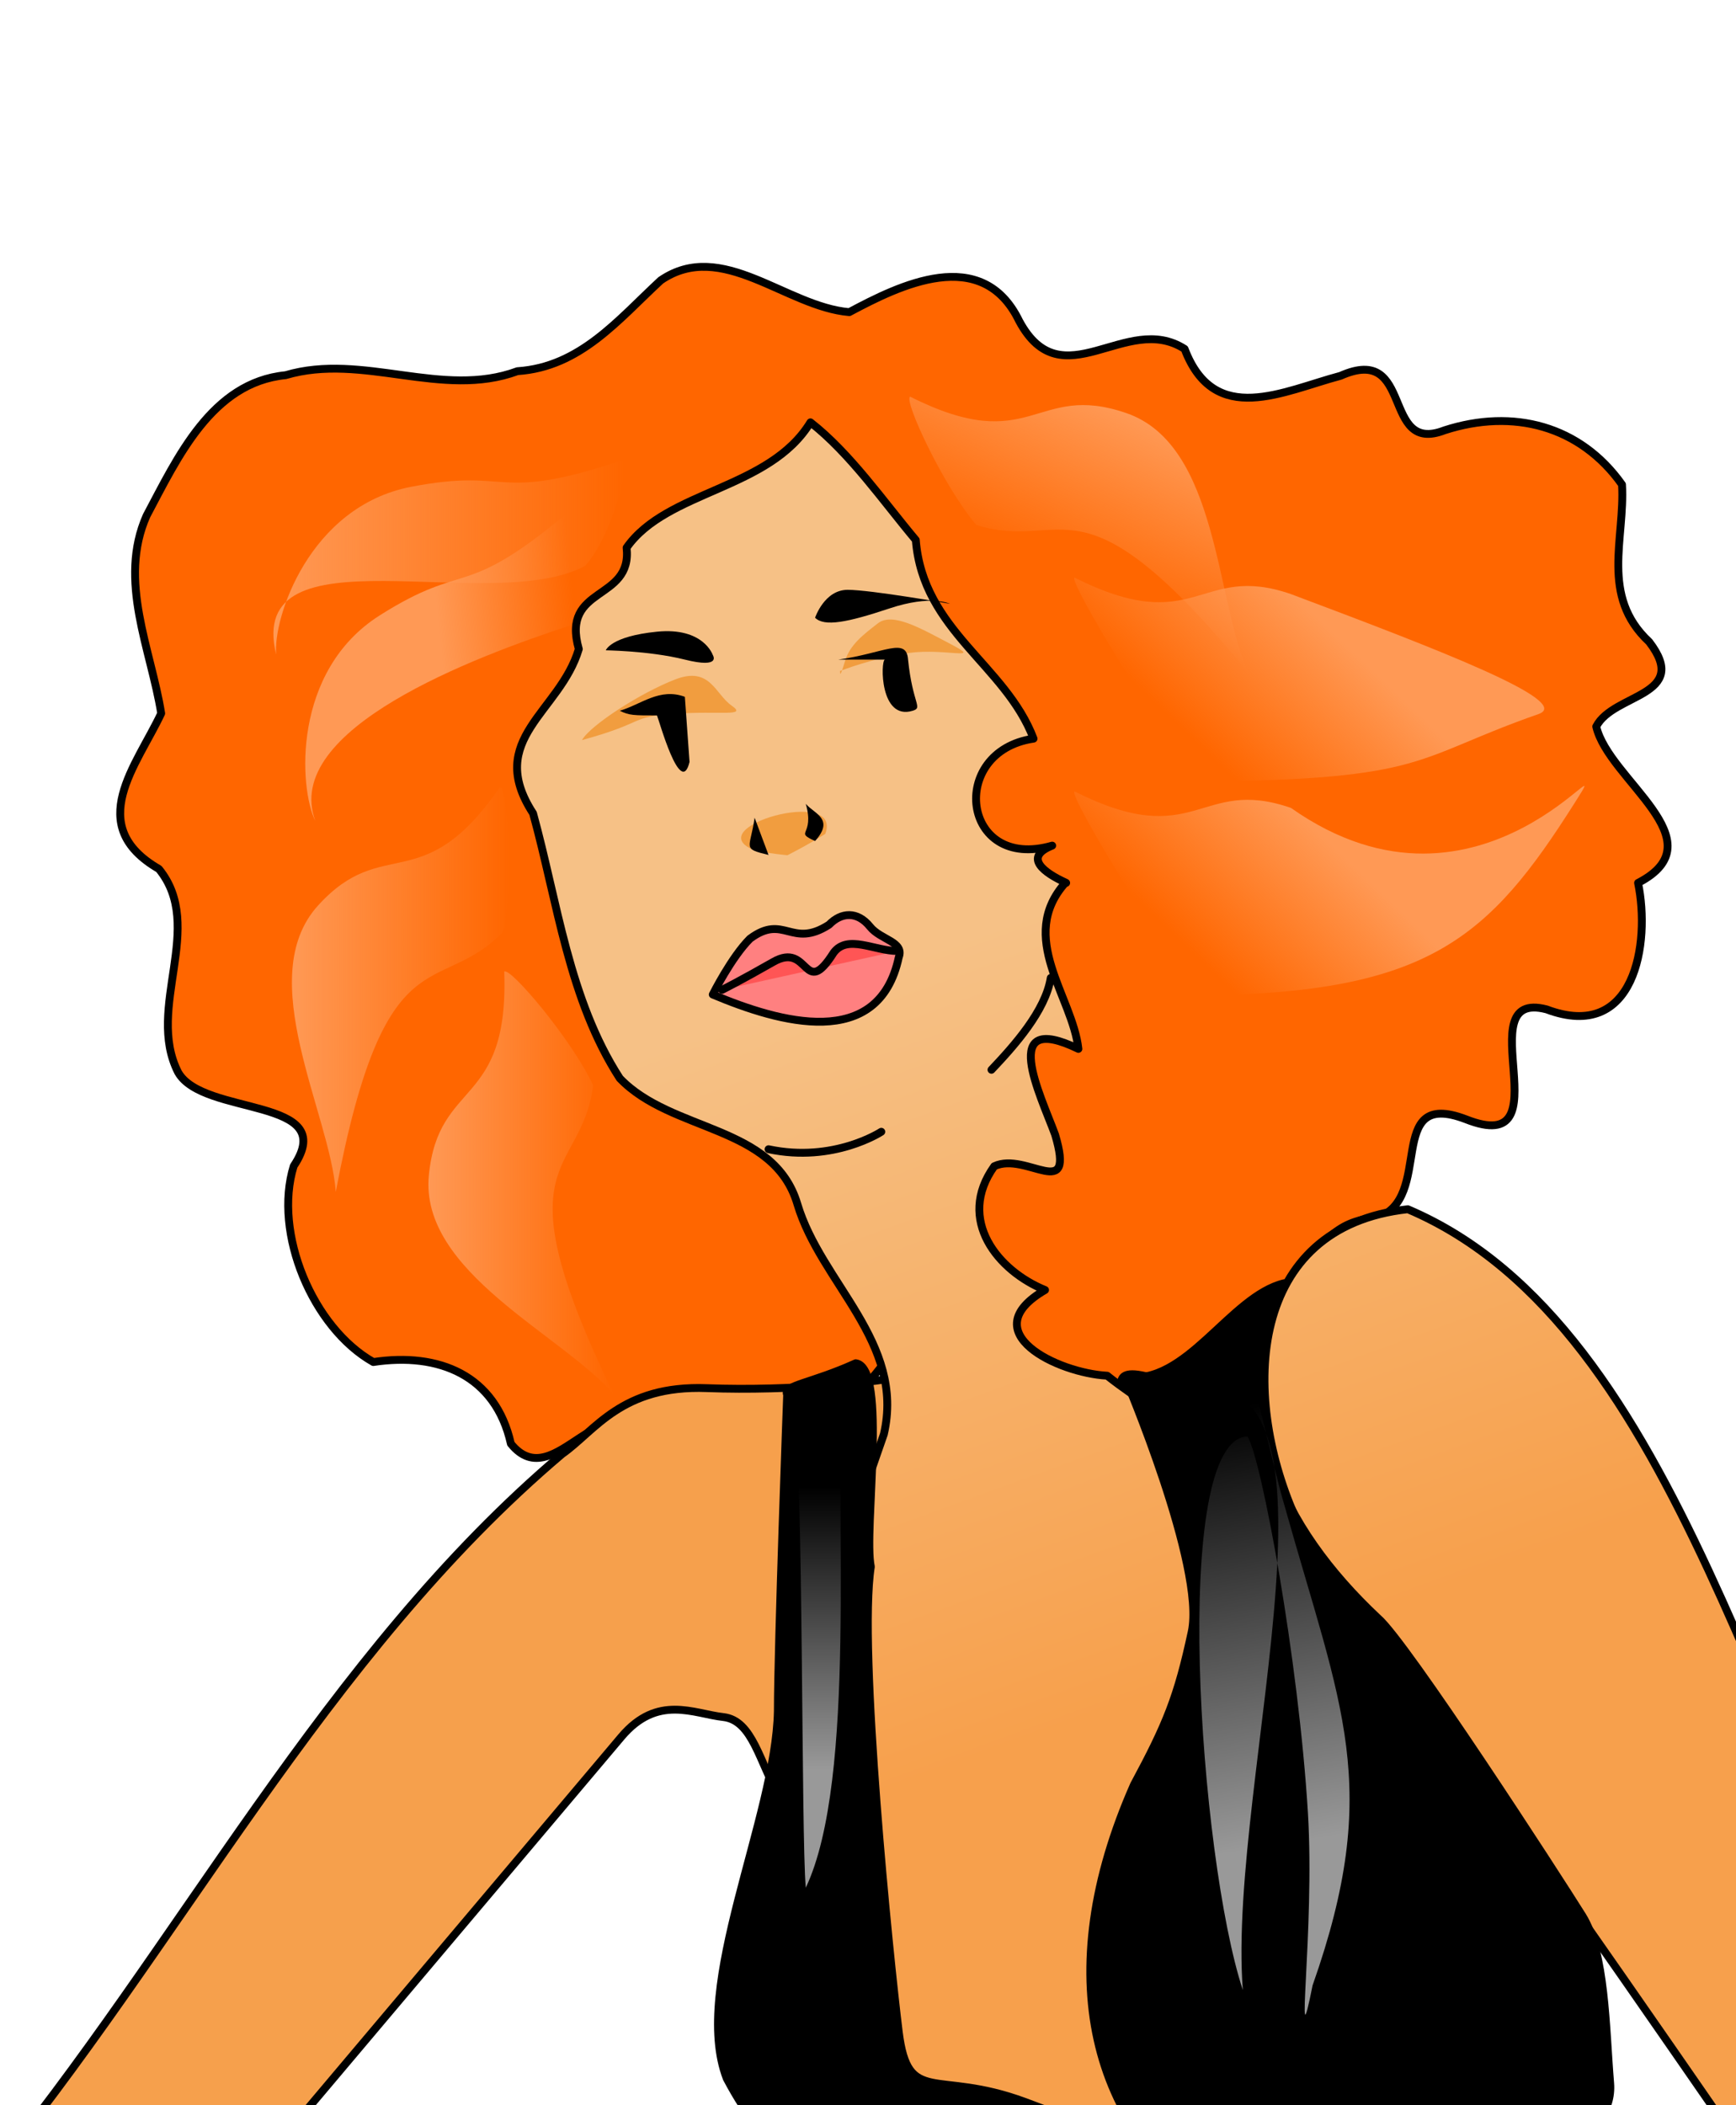 <svg xmlns="http://www.w3.org/2000/svg" xmlns:xlink="http://www.w3.org/1999/xlink" viewBox="0 0 442.49 536.35" version="1.0"><defs><linearGradient id="i" y2="240" xlink:href="#a" gradientUnits="userSpaceOnUse" x2="240.28" gradientTransform="scale(-1 1) rotate(65.32 62.528 -299.033)" y1="240" x1="193.01"/><linearGradient id="a"><stop offset="0" stop-color="#f95"/><stop offset="1" stop-color="#f95" stop-opacity="0"/></linearGradient><linearGradient id="e" y2="84.146" gradientUnits="userSpaceOnUse" x2="242.86" y1="84.146" x1="154.15"><stop offset="0" stop-color="#f95"/><stop offset="1" stop-color="#f95" stop-opacity="0"/></linearGradient><linearGradient id="g" y2="190.72" gradientUnits="userSpaceOnUse" x2="213.51" y1="190.72" x1="158.21"><stop offset="0" stop-color="#f95"/><stop offset="1" stop-color="#f95" stop-opacity="0"/></linearGradient><linearGradient id="h" y2="240" xlink:href="#a" gradientUnits="userSpaceOnUse" x2="240.28" y1="240" x1="193.01"/><linearGradient id="f" y2="101.7" gradientUnits="userSpaceOnUse" x2="231.11" y1="105.39" x1="196.36"><stop offset="0" stop-color="#f95"/><stop offset="1" stop-color="#f95" stop-opacity="0"/></linearGradient><linearGradient id="j" y2="240" xlink:href="#a" gradientUnits="userSpaceOnUse" x2="240.28" gradientTransform="scale(-1 1) rotate(65.32 5.619 -308.666)" y1="254.44" x1="198.36"/><linearGradient id="k" y2="240" xlink:href="#a" gradientUnits="userSpaceOnUse" x2="240.28" gradientTransform="scale(-1 1) rotate(65.32 -36.869 -281.431)" y1="254.44" x1="198.36"/><linearGradient id="c" y2="298.14" gradientUnits="userSpaceOnUse" x2="391.37" y1="408.77" x1="409.81"><stop offset="0" stop-color="#999"/><stop offset="1" stop-color="#999" stop-opacity="0"/></linearGradient><linearGradient id="d" y2="317.44" gradientUnits="userSpaceOnUse" x2="292.48" y1="389.51" x1="292.48"><stop offset="0" stop-color="#999"/><stop offset="1" stop-color="#999" stop-opacity="0"/></linearGradient><linearGradient id="b" y2="374.41" gradientUnits="userSpaceOnUse" x2="367.07" y1="188.36" x1="299.18"><stop offset="0" stop-color="#f6c186"/><stop offset="1" stop-color="#f7a04c"/></linearGradient></defs><g fill-rule="evenodd"><path d="M131.895 94.567c-19.19 7.116-39.45-4.799-59.09 1.021-18.87 1.848-27.6 21.093-35.44 35.794-7.36 16.592 1.11 34.05 3.72 50.37-6.22 13.26-19.71 28.57-.59 39.63 12.03 14.74-3.45 35.36 4.89 51.79 6.36 11.38 41.41 6.11 29.48 23.9-5.28 17.09 4.87 41.24 20.29 49.94 16.68-2.52 31.15 3.33 35.06 20.81 11.42 14.15 24.14-19.17 34.09 2.87 15.31 17.39 25.9-15.65 42.24-15.7 21.93 8.46 22.26-32.96 40.32-23.39 1.78 19.53 24.67 18.92 37.92 27.26 3.86-2.13-3.77-10.81 7.11-8.29 10.31 1.43 20.51.23 24.74-7.56 15.19-4.76 13.56-31.69 34.06-32.69 15.27-4.66 1.84-33.22 22.93-25.17 25.76 10.2-.1-33.37 20.58-27.99 22.52 8.5 26.51-16.82 23.32-32.22 20.72-10.71-7.53-26.22-10.66-39.84 4.35-8.5 24.2-7.65 13.49-21.58-12.56-11.697-6.11-26.309-6.92-40.066-10.64-15.02-27.78-19.474-45.22-13.831-16.27 6.333-7.61-22.264-26.54-13.873-14.59 3.87-32.11 13.211-39.73-6.856-14.92-9.588-31.23 13.243-42.17-7.127-9.49-19.551-30.59-9.027-43.3-2.243-16.16-1.374-32.5-18.779-48.06-8.101-10.82 10.004-20.51 22.084-36.52 23.142z" stroke-linejoin="round" stroke="#000" stroke-linecap="round" stroke-width="2" fill="#f60"/><path d="M-4.267 556.352c50.062-60.42 86.932-134.64 147.57-185.93 8.38-5.87 15.09-17.6 36.88-16.76 21.79.83 43.58-1.68 46.93-2.52s23.46 42.74 20.11 51.96-18.44 39.39-27.65 45.26c-9.22 5.86-15.93 17.6-20.96 9.21-5.02-8.38-6.7-19.27-14.24-20.11-7.55-.84-16.76-5.86-25.98 5.03s-97.81 115.89-97.81 115.89" stroke-linejoin="round" stroke="#000" stroke-linecap="round" stroke-width="2" fill="#f6a04c"/><path d="M290.38 46.219c-10.49 17.203-36.58 17.276-46.86 31.936 1.52 13.766-16.83 9.555-12.18 25.825-4.79 16.11-24.01 22.9-11.66 41.86 6.26 22.7 9.13 47.46 22.1 67.5 13.23 13.83 39.23 11.77 45.26 32.02 6.03 20.24 27.5 35.17 22.05 58.67-7.68 22.21-15.98 44.45-20.6 67.69-5.82 29.37-14.01 59.59-9.63 89.65 3.83 18.27 20.39 30.12 37.91 33.98 28.56 8.24 57.66-1.77 86.14-5.17 18.05-6.87 58.24-3.21 56.69-29.65-12.14-44.42-36.39-84.33-51.41-127.69-2.99-21.52-26.8-31.46-42.18-43.73-12.55-.66-34.39-11.08-15.83-21.83-11.94-4.84-22.73-17.86-12.95-31.53 8.22-3.88 20.76 9.63 15.51-8.06-3.74-10.16-14.52-31.72 5.94-21.84-1.5-13.4-15.76-28.46-3.27-42.38-5.29-2.39-10.99-6.42-3.41-9.41-23.05 6.64-26.72-24.01-4.75-27.25-7.15-18.83-28.18-27.472-30.02-50.612-8.27-9.841-16.69-22.042-26.85-29.979zm65.03 117.25l.15.09-.15-.09zm58.38 161.27c8.37 17.37 23.52 30.23 33.55 46.65 34.01 47.46 67.17 95.51 100.31 143.58 22.91-13.12 21.89-41.72 26.01-64.41-41.53-56.83-59.9-173.69-131.02-203.86-40.73 4.47-42.55 46.93-28.85 78.04z" stroke-linejoin="round" stroke="#000" stroke-linecap="round" stroke-width="2" fill="url(#b)" transform="translate(-83.805 61.382)"/><path d="M286.665 350.772s20.64 48.39 17.09 64.98c-3.56 16.59-6.41 23.52-14.71 38.93-21.32 48.25-11.19 87.97 23 110.4 0 0 49.78-2.37 64-7.11s35.56-13.03 34.37-27.26c-1.18-14.22-1.18-33.18-7.11-42.66-5.92-9.48-45.04-69.93-52.15-75.86-24.57-23.06-39-52.67-23.84-85.26-13.95 3.38-24.88 26.33-40.65 23.84z" stroke-linejoin="round" stroke="#000" stroke-linecap="round" stroke-width="2"/><path d="M399.06 280.05c-3.05 14.96-16.31 10.94-15.9 13.67 49.81-15.87 13.22 97.94 17.43 151.91-11.09-33.62-18.56-140.41 1.19-141.04 3.55 5.53 13.03 56.83 15.41 96 1.79 29.67-3.56 67.56 1.18 43.85 17.94-50.84 7.26-70.81-7.11-122.07-3.56-11.85-9.34-41.34-12.2-42.32z" fill="url(#c)" transform="translate(-83.805 61.382)"/><path d="M148.34 188.56c16.76-4.61 11.73-5.86 23.46-6.7s18.86.84 14.67-2.1c-4.19-2.93-5.45-10.05-14.25-6.7s-21.79 11.73-23.88 15.5zM214.12 170.96s8.38-3.35 17.6-4.61c9.22-1.25 18.86 2.1 10.9-2.09-7.97-4.19-15.09-8.38-18.86-5.45s-7.12 5.45-8.38 9.64-1.26 3.35-1.26 2.51z" fill="#f19d3f"/><path d="M213.675 168.052c11.65-1.61 17.38-5.87 17.78 0 1.18 11.43 3.87 12.21 1.18 13.03-8.39 2.57-8.2-12.59-7.11-13.03h-11.85zM157.975 181.082c5.43-1.58 10.16-5.95 16.59-3.55l1.19 16.59c-2.28 9.41-7.82-10.88-8.3-11.85-5.93 0-7.11 0-9.48-1.19zM154.415 165.682s1.19-3.56 13.04-4.744c11.85-1.186 14.22 5.924 14.22 5.924s2.37 3.56-7.11 1.19-21.33-2.37-20.15-2.37zM207.755 157.382s2.37-7.111 8.29-7.111c5.93 0 26.08 3.555 26.08 3.555s-4.74-2.37-15.41 1.186c-10.67 3.555-16.59 4.74-18.96 2.37z"/><path d="M210.35 212.45c-4.61 2.93-9.64 5.44-9.64 5.44s-4.61-.42-8.38-1.25c-14.65-5.79 22.67-16.41 18.02-4.19z" fill="#f19d3f"/><path d="M205.385 204.792c2.37 8.29-3.14 6.96 2.37 9.48 5.05-5.67-.2-6.91-2.37-9.48zM192.345 208.342c-1.14 7.99-3.33 7.81 3.55 9.48l-3.55-9.48z"/><path d="M181.675 253.382s4.74-9.48 9.48-14.22c8.72-6.49 10.54 2.62 20.15-3.56 3.12-3.21 7.21-3.53 10.47.51 2.72 3.39 8.79 3.77 7.31 7.79-5.12 23.92-30.39 16.65-47.41 9.48z" stroke-linejoin="round" stroke="#000" stroke-linecap="round" stroke-width="2" fill="#ff8080"/><path d="M228.805 242.292c-5.92 0-12.76-4.32-16.31.42-7.72 12.17-6.1-2.97-15.41 2.37-8.3 4.74-13.04 7.11-13.04 7.11" stroke-linejoin="round" stroke="#000" stroke-linecap="round" stroke-width="2" fill="#f55"/><path d="M200.635 355.312s-2.37 64-2.37 80.59c-.52 27.32-22.13 70.03-13.03 93.63 10.66 20.15 20.15 23.7 40.29 28.44 20.15 4.74 26.08 13.04 41.48 11.85 15.41-1.18 42.67-7.11 42.67-7.11s-16.59-9.48-27.26-15.4c-10.66-5.93 1.19-3.56-21.33-11.86-22.52-8.29-29.63 1.19-32-17.77-2.37-18.97-10.37-97.78-7.11-118.52-1.93-9.26 4.4-50.72-3.85-51.85-11.27 5.12-18.67 5.63-17.49 8z" stroke-linejoin="round" stroke="#000" stroke-linecap="round" stroke-width="2"/><path d="M296.3 286.81s-12.41-1.53-10.04 12.69c2.37 14.23 1.74 107.02 2.93 120.06 13.21-27.89 7.11-97.14 9.48-126.82 1.18-4.74-1.19-8.3-2.37-5.93z" fill="url(#d)" transform="translate(-83.805 61.382)"/><path d="M242.2 55.945c-32.69 10.895-27.66 1.677-53.64 6.705s-35.2 33.522-34.36 42.74c-8.05-32.789 54.85-9.68 78.78-22.627 6.7-7.542 11.73-25.98 9.22-26.818z" fill="url(#e)" transform="translate(-83.805 61.382)"/><path d="M228.06 69.602c-26.46 22.07-25.14 11.652-47.49 25.813-22.36 14.165-20.54 44.055-16.4 52.335-8.62-23.33 40.48-41.76 65.09-49.816 3.49-9.469 1.44-28.47-1.2-28.332z" fill="url(#f)" transform="translate(-83.805 61.382)"/><path d="M211.23 139.16c-19.76 28.65-29.67 11.77-46.36 30.16-16.69 18.38 3.1 53 4.52 72.96 12.63-66.94 26.16-49.13 42.74-66.34 2.6-12.29 1.08-36.96-.9-36.78z" fill="url(#g)" transform="translate(-83.805 61.382)"/><path d="M212.33 186.17c1.24 34.78-16.78 27.15-19.21 51.86s34.11 40.68 47.16 55.86c-29.8-61.26-8.32-55.04-5.28-78.74-5.25-11.42-21.19-30.3-22.67-28.98z" fill="url(#h)" transform="translate(-83.805 61.382)"/><path d="M315.8 39.68c31.08 15.65 31.68-3.912 55.15 4.202s22.72 47.982 31.06 66.178c-43.21-52.662-46.54-30.547-69.34-37.683-8.19-9.533-18.69-31.905-16.87-32.697z" fill="url(#i)" transform="translate(-83.805 61.382)"/><path d="M357.7 85.773c31.09 15.647 31.68-3.913 55.15 4.202 36.77 13.815 72.26 27.375 63.11 30.565-32 11.18-27.82 16.69-86.3 17.2-8.19-9.53-33.78-51.175-31.96-51.967z" fill="url(#j)" transform="translate(-83.805 61.382)"/><path d="M357.7 140.25c31.09 15.65 31.68-3.92 55.15 4.2 49.11 34.59 84.74-20.86 72.33-1.28-21.73 34.28-37.04 48.53-95.52 49.05-8.19-9.53-33.78-51.18-31.96-51.97z" fill="url(#k)" transform="translate(-83.805 61.382)"/></g><g stroke-linejoin="round" stroke="#000" stroke-linecap="round" stroke-width="2" fill="none"><path d="M224.635 288.342s-12.14 8-28.74 4.45M267.825 249.142c-1.35 8.41-9.27 17.24-15.11 23.41"/></g></svg>